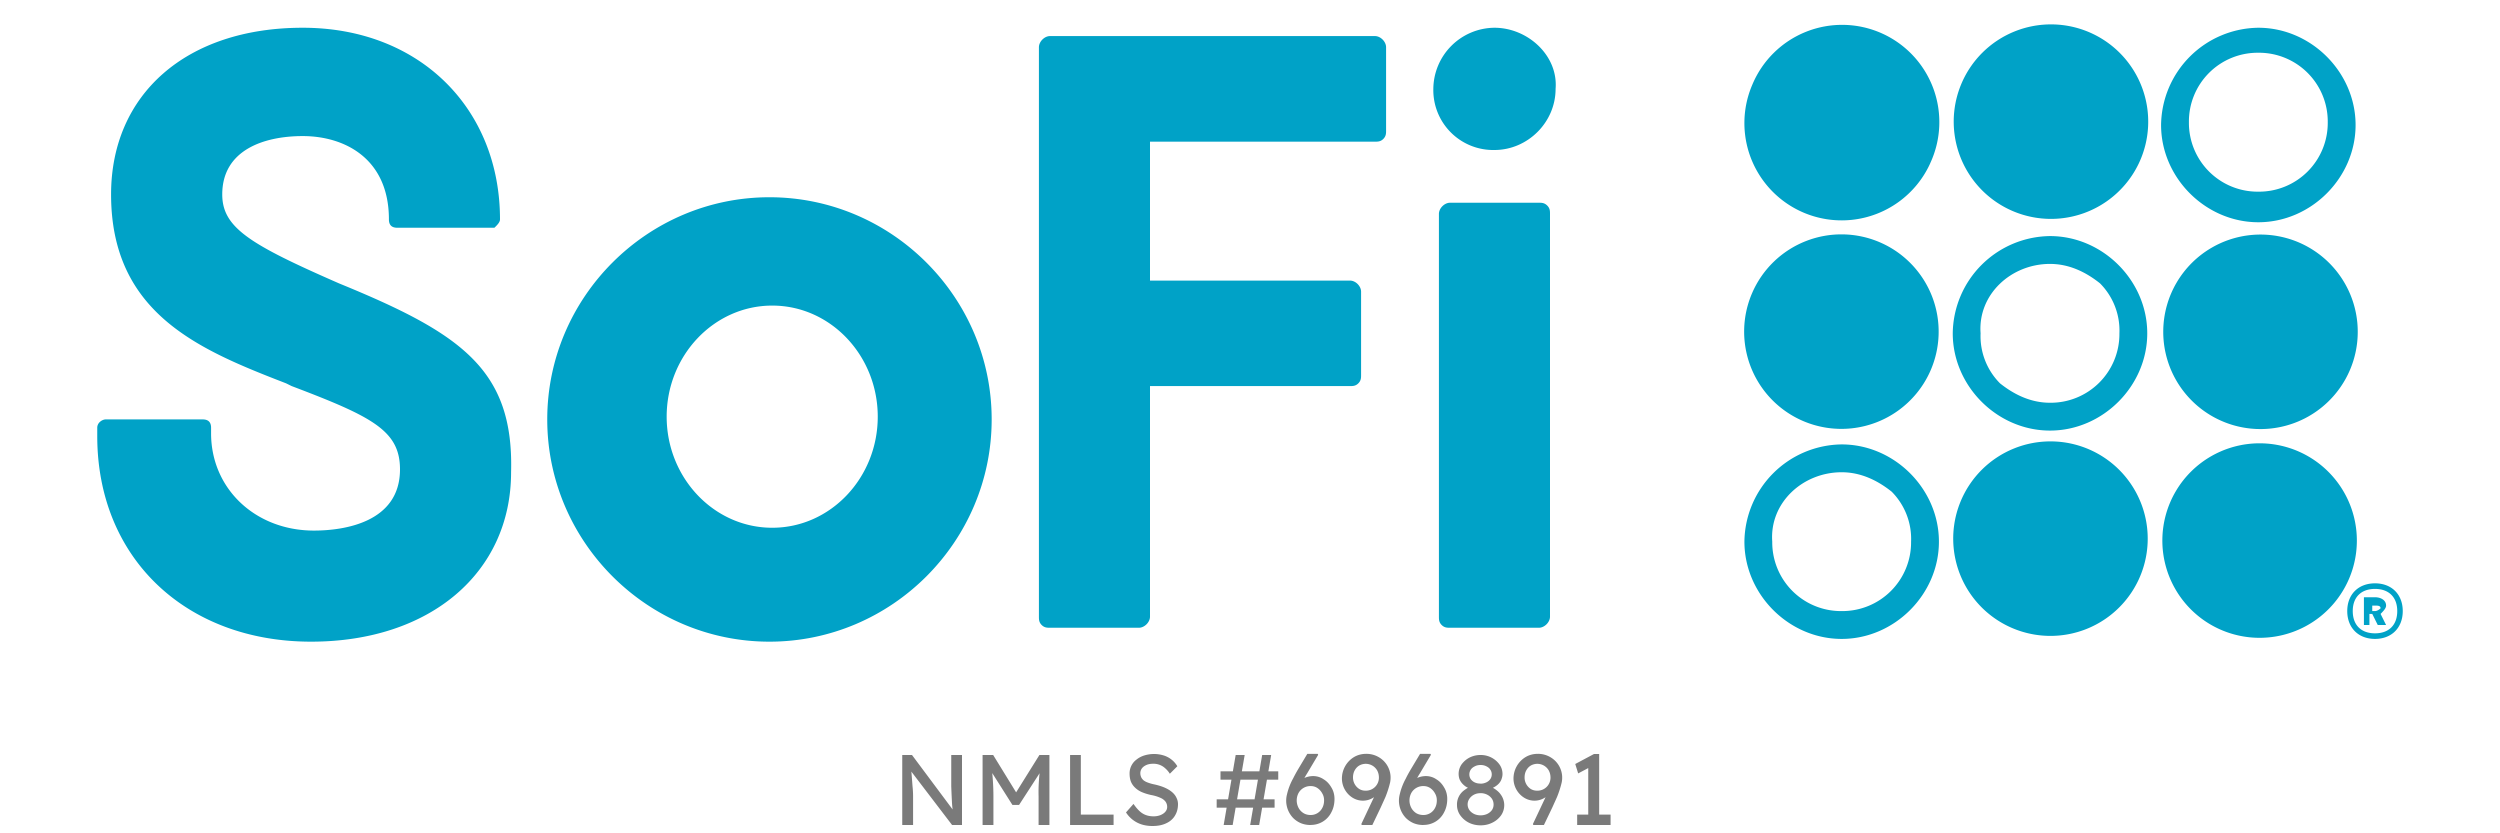 <svg width="300" height="100" viewBox="0 0 300 100" fill="none" xmlns="http://www.w3.org/2000/svg"><g clip-path="url(#a)"><g clip-path="url(#b)" fill="#00A2C7"><path d="M92.33 23.67c-14.66 0-26.66 12-26.66 26.66C65.67 65 77.67 77 92.33 77 107 77 119 65 119 50.33c0-14.66-12-26.66-26.67-26.66Zm13 26.33c0 7.33-5.66 13.33-12.66 13.33S80 57.33 80 50s5.67-13.33 12.67-13.33 12.66 6 12.66 13.33Zm80.34-25.33c-.34-.34-.67-.34-1-.34H174c-.67 0-1.33.67-1.33 1.34V74c0 .33 0 .67.33 1 .33.33.67.33 1 .33h10.67c.66 0 1.33-.66 1.33-1.33V25.67c0-.34 0-.67-.33-1ZM179.33 18c4 0 7.34-3.33 7.34-7.33.33-4-3.34-7.34-7.34-7.34a7.4 7.4 0 0 0-7.33 7.34 7.19 7.19 0 0 0 7.33 7.33ZM165 4.33h-39c-.67 0-1.33.67-1.33 1.34V74c0 .33 0 .67.33 1 .33.33.67.33 1 .33h10.67c.66 0 1.33-.66 1.33-1.33V46.33h24c.33 0 .67 0 1-.33.33-.33.33-.67.33-1V35c0-.67-.66-1.33-1.33-1.33h-24V17h27c.33 0 .67 0 1-.33.33-.34.33-.67.33-1v-10c0-.67-.66-1.34-1.33-1.34ZM40.67 34c-10.67-4.67-14-6.67-14-10.67 0-5.33 5-7 9.66-7 5 0 10.34 2.67 10.34 10 0 .67.33 1 1 1h11.66c.34-.33.67-.66.67-1 0-13.33-9.67-23-23.67-23-14 0-23 8-23 20C13.33 37.67 24 42 34.33 46l.67.33c9.67 3.67 13 5.34 13 10 0 6.34-6.67 7.34-10.33 7.34-7 0-12.34-5-12.34-11.67v-.67c0-.66-.33-1-1-1H12.67c-.34 0-1 .34-1 1v1C11.67 67 22.33 77 37.33 77c14.34 0 24-8.33 24-20.33.34-12.34-6-16.67-20.66-22.67Zm247.66 39.33c0 2-1.33 3.34-3.33 3.34s-3.33-1.34-3.33-3.34c0-2 1.33-3.33 3.33-3.33s3.33 1.33 3.33 3.33Zm-6 0c0 1.67 1 2.67 2.67 2.67s2.67-1 2.67-2.67c0-1.66-1-2.66-2.67-2.66s-2.67 1-2.67 2.66Zm4-.66c0 .33-.33.66-.66 1l.66 1.33h-1l-.66-1.33h-.34V75h-.66v-3.33H285c.67 0 1.33.33 1.33 1Zm-1.66-.34v1h.33c.33 0 .67-.33.67-.33 0-.33-.34-.33-.67-.33h-.33v-.34ZM271 6.33a8.25 8.25 0 0 1 8.33 8.34A8.25 8.25 0 0 1 271 23a8.25 8.25 0 0 1-8.33-8.33A8.25 8.25 0 0 1 271 6.33Zm0-3A11.81 11.81 0 0 0 259.33 15c0 6.33 5.34 11.67 11.67 11.67s11.67-5.34 11.67-11.67S277.33 3.33 271 3.33ZM276.55 50.22a11.67 11.67 0 1 0-11.14-20.5 11.67 11.67 0 0 0 11.14 20.5ZM276.54 75.22a11.67 11.67 0 1 0-11.15-20.5 11.67 11.67 0 0 0 11.15 20.5Z"/><path d="M246 31.67c2.33 0 4.33 1 6 2.33a8.03 8.03 0 0 1 2.33 6 8.25 8.25 0 0 1-8.33 8.33c-2.33 0-4.33-1-6-2.33a8.03 8.03 0 0 1-2.33-6c-.34-4.67 3.66-8.33 8.33-8.33Zm0-3.34A11.81 11.81 0 0 0 234.33 40c0 6.33 5.34 11.67 11.67 11.67s11.67-5.34 11.67-11.67-5.34-11.67-11.67-11.67ZM231.59 44.63a11.67 11.67 0 1 0-21.34-9.45 11.67 11.67 0 0 0 21.34 9.45ZM256.64 19.64a11.67 11.67 0 1 0-21.33-9.45 11.67 11.67 0 0 0 21.33 9.45ZM231.62 19.6a11.67 11.67 0 1 0-21.34-9.44 11.67 11.67 0 0 0 21.34 9.45ZM256.58 69.68a11.67 11.67 0 1 0-21.33-9.45 11.67 11.67 0 0 0 21.33 9.45ZM221 56.67c2.33 0 4.33 1 6 2.33a8.03 8.03 0 0 1 2.33 6 8.25 8.25 0 0 1-8.33 8.33 8.25 8.25 0 0 1-8.33-8.33c-.34-4.67 3.66-8.33 8.33-8.33Zm0-3.34A11.81 11.81 0 0 0 209.33 65c0 6.33 5.34 11.67 11.67 11.67s11.67-5.34 11.67-11.67-5.34-11.67-11.67-11.67Z"/></g><path d="M108.27 99v-8.4h1.17l5.13 6.88-.19.1a11.8 11.8 0 0 1-.15-1.4 179.73 179.73 0 0 1-.08-1.8V90.6h1.29V99h-1.19l-5.05-6.62.13-.17a105.6 105.6 0 0 1 .17 2.11 11.84 11.84 0 0 1 .07 1.19V99h-1.3Zm9.64 0v-8.4h1.27l3.06 4.98-.61-.01 3.1-4.97h1.2V99h-1.3v-3.44a20.46 20.46 0 0 1 .24-3.66l.17.44-2.75 4.25h-.8l-2.66-4.2.14-.5a28.67 28.67 0 0 1 .24 3.66V99h-1.3Zm10.5 0v-8.4h1.29v7.15h3.93V99h-5.23Zm9.89.12c-.46 0-.88-.06-1.28-.18a3.47 3.47 0 0 1-1.9-1.45l.9-1.02c.39.56.76.95 1.12 1.16.36.22.8.33 1.29.33.3 0 .58-.05.83-.15.24-.1.44-.23.58-.4a.86.86 0 0 0 .22-.57c0-.14-.02-.28-.07-.4a.97.97 0 0 0-.23-.36c-.1-.1-.22-.2-.38-.28a4.72 4.72 0 0 0-1.26-.4c-.44-.1-.81-.22-1.13-.36a2.67 2.67 0 0 1-.8-.54 2.08 2.08 0 0 1-.49-.73c-.1-.28-.15-.6-.15-.94a2.06 2.06 0 0 1 .83-1.68c.26-.21.57-.38.92-.49a3.98 3.98 0 0 1 2.33-.01 2.9 2.9 0 0 1 1.65 1.3l-.9.9a2.8 2.8 0 0 0-.55-.65 2.05 2.05 0 0 0-1.43-.55c-.3 0-.58.04-.81.14-.23.1-.42.23-.55.4a.96.96 0 0 0-.2.6c0 .17.04.33.1.47.06.14.16.26.29.38.13.1.31.2.54.28.22.08.49.16.8.22.44.1.83.22 1.18.37.34.15.63.32.87.52s.42.42.54.67c.13.25.2.52.2.8 0 .54-.13 1-.38 1.4-.24.39-.6.7-1.05.9-.46.22-1 .32-1.63.32Zm11.72-.12 1.44-8.4h1.08L151.1 99h-1.08ZM146 96.92v-1h6.95v1h-6.95Zm.84 2.08 1.44-8.4h1.08l-1.44 8.4h-1.08Zm-.38-5.44v-1h6.93v1h-6.93ZM157.27 99c-.42 0-.8-.07-1.17-.22a2.94 2.94 0 0 1-.92-.62 3.01 3.01 0 0 1-.74-2.84 7.34 7.34 0 0 1 .73-1.9c.18-.36.38-.73.61-1.12l1.1-1.84h1.25l.05.12-1.32 2.22a12.55 12.55 0 0 0-1.4 3.08l-.3-1.24a3.82 3.82 0 0 1 1.06-1.12 2.6 2.6 0 0 1 1.35-.39c.46 0 .89.13 1.27.39.4.24.7.58.94 1 .24.4.36.86.36 1.36 0 .6-.13 1.14-.38 1.6a2.73 2.73 0 0 1-2.5 1.51Zm0-1.2a1.55 1.55 0 0 0 1.4-.84c.15-.27.22-.58.22-.92 0-.3-.07-.58-.22-.83a1.77 1.77 0 0 0-.57-.64c-.24-.16-.51-.24-.8-.24a1.63 1.63 0 0 0-1.48.84 1.92 1.92 0 0 0 0 1.76c.14.27.34.48.59.64.24.15.53.23.86.23Zm6.14 1.2-.05-.12 2.5-5.3.03 1a3.58 3.58 0 0 1-1.04 1.1 2.31 2.31 0 0 1-1.28.4c-.46 0-.88-.12-1.27-.36a2.73 2.73 0 0 1-1.27-2.26 3.02 3.02 0 0 1 1.43-2.6c.45-.27.95-.4 1.5-.4a2.95 2.95 0 0 1 2.05.82 2.84 2.84 0 0 1 .8 2.63 12.1 12.1 0 0 1-.56 1.74l-.57 1.26-1 2.09h-1.27Zm.43-4.12a1.56 1.56 0 0 0 1.63-1.57c0-.31-.07-.59-.2-.84a1.58 1.58 0 0 0-2.17-.6c-.23.14-.4.33-.54.58-.13.24-.2.52-.2.85a1.63 1.63 0 0 0 .74 1.37c.22.14.47.21.74.21ZM170.8 99c-.42 0-.8-.07-1.17-.22a2.94 2.94 0 0 1-.92-.62 3.01 3.01 0 0 1-.74-2.84 7.34 7.34 0 0 1 .73-1.9c.17-.36.38-.73.61-1.12l1.1-1.84h1.25l.05.12-1.32 2.22a12.55 12.55 0 0 0-1.4 3.08l-.3-1.24a3.82 3.82 0 0 1 1.06-1.12 2.6 2.6 0 0 1 1.35-.39c.46 0 .89.13 1.27.39.4.24.7.58.94 1 .24.4.36.86.36 1.36 0 .6-.13 1.14-.38 1.6a2.73 2.73 0 0 1-2.5 1.51Zm0-1.2a1.55 1.55 0 0 0 1.4-.84c.15-.27.22-.58.22-.92 0-.3-.07-.58-.22-.83a1.77 1.77 0 0 0-.57-.64c-.24-.16-.51-.24-.8-.24a1.63 1.63 0 0 0-1.48.84 1.92 1.92 0 0 0 0 1.76c.14.27.34.48.58.64.25.15.54.23.87.23Zm6.87 1.24c-.52 0-1-.11-1.43-.33a2.82 2.82 0 0 1-1.02-.89 2.1 2.1 0 0 1-.38-1.22 2.1 2.1 0 0 1 .92-1.81c.2-.15.43-.29.7-.41l-.08.25c-.2-.08-.4-.17-.56-.29-.16-.12-.3-.25-.42-.4a1.76 1.76 0 0 1-.28-.5 2.01 2.01 0 0 1 .26-1.7c.25-.34.56-.62.96-.83.4-.2.84-.31 1.33-.31a2.77 2.77 0 0 1 2.27 1.14c.24.34.36.73.36 1.15 0 .2-.04.38-.1.55-.05.18-.14.34-.25.48-.11.15-.26.28-.43.4-.17.12-.36.22-.58.31l-.03-.2c.24.1.45.22.64.37.2.15.38.32.52.52a2.15 2.15 0 0 1 .06 2.52c-.26.36-.6.66-1.03.87-.43.22-.9.33-1.43.33Zm0-1.2c.3 0 .56-.06.8-.17.23-.11.42-.27.56-.46.13-.19.2-.41.2-.66 0-.26-.07-.5-.2-.7-.14-.2-.33-.37-.57-.49a1.7 1.7 0 0 0-.8-.18c-.29 0-.55.06-.78.18-.23.12-.42.29-.56.5a1.2 1.2 0 0 0 0 1.34c.14.2.33.35.56.47.23.11.5.17.79.17Zm0-3.8c.26 0 .48-.06.68-.15.21-.1.37-.23.48-.39a.97.97 0 0 0 .18-.57c0-.22-.06-.41-.18-.58-.1-.17-.27-.3-.48-.4-.2-.1-.42-.15-.68-.15-.26 0-.49.05-.7.16-.2.1-.36.22-.48.4-.1.16-.17.35-.17.57 0 .21.06.4.17.57.12.16.28.3.48.39.21.1.44.14.7.14ZM184 99l-.05-.12 2.5-5.3.03 1a3.58 3.58 0 0 1-1.04 1.1 2.31 2.31 0 0 1-1.28.4c-.46 0-.88-.12-1.27-.36a2.73 2.73 0 0 1-1.27-2.26 3.02 3.02 0 0 1 1.43-2.6c.45-.27.95-.4 1.5-.4a2.95 2.95 0 0 1 2.05.82 2.84 2.84 0 0 1 .8 2.63 12.1 12.1 0 0 1-.56 1.74l-.57 1.26-1 2.09H184Zm.43-4.12a1.56 1.56 0 0 0 1.63-1.57c0-.31-.07-.59-.2-.84a1.58 1.58 0 0 0-2.17-.6c-.23.14-.4.33-.54.58-.13.24-.2.52-.2.85a1.63 1.63 0 0 0 .73 1.37c.23.14.48.21.75.21Zm6.16 3.53V91.6l.45.33-1.66.88-.35-1.13 2.25-1.2h.62v7.93h-1.3Zm-1.33.59v-1.25h4.01V99h-4Z" fill="#7A7A7A"/></g><defs><clipPath id="a"><path fill="#fff" d="M0 0H300V100H0z"/></clipPath><clipPath id="b"><path fill="#fff" transform="translate(10)" d="M0 0H280V80H0z"/></clipPath></defs></svg>